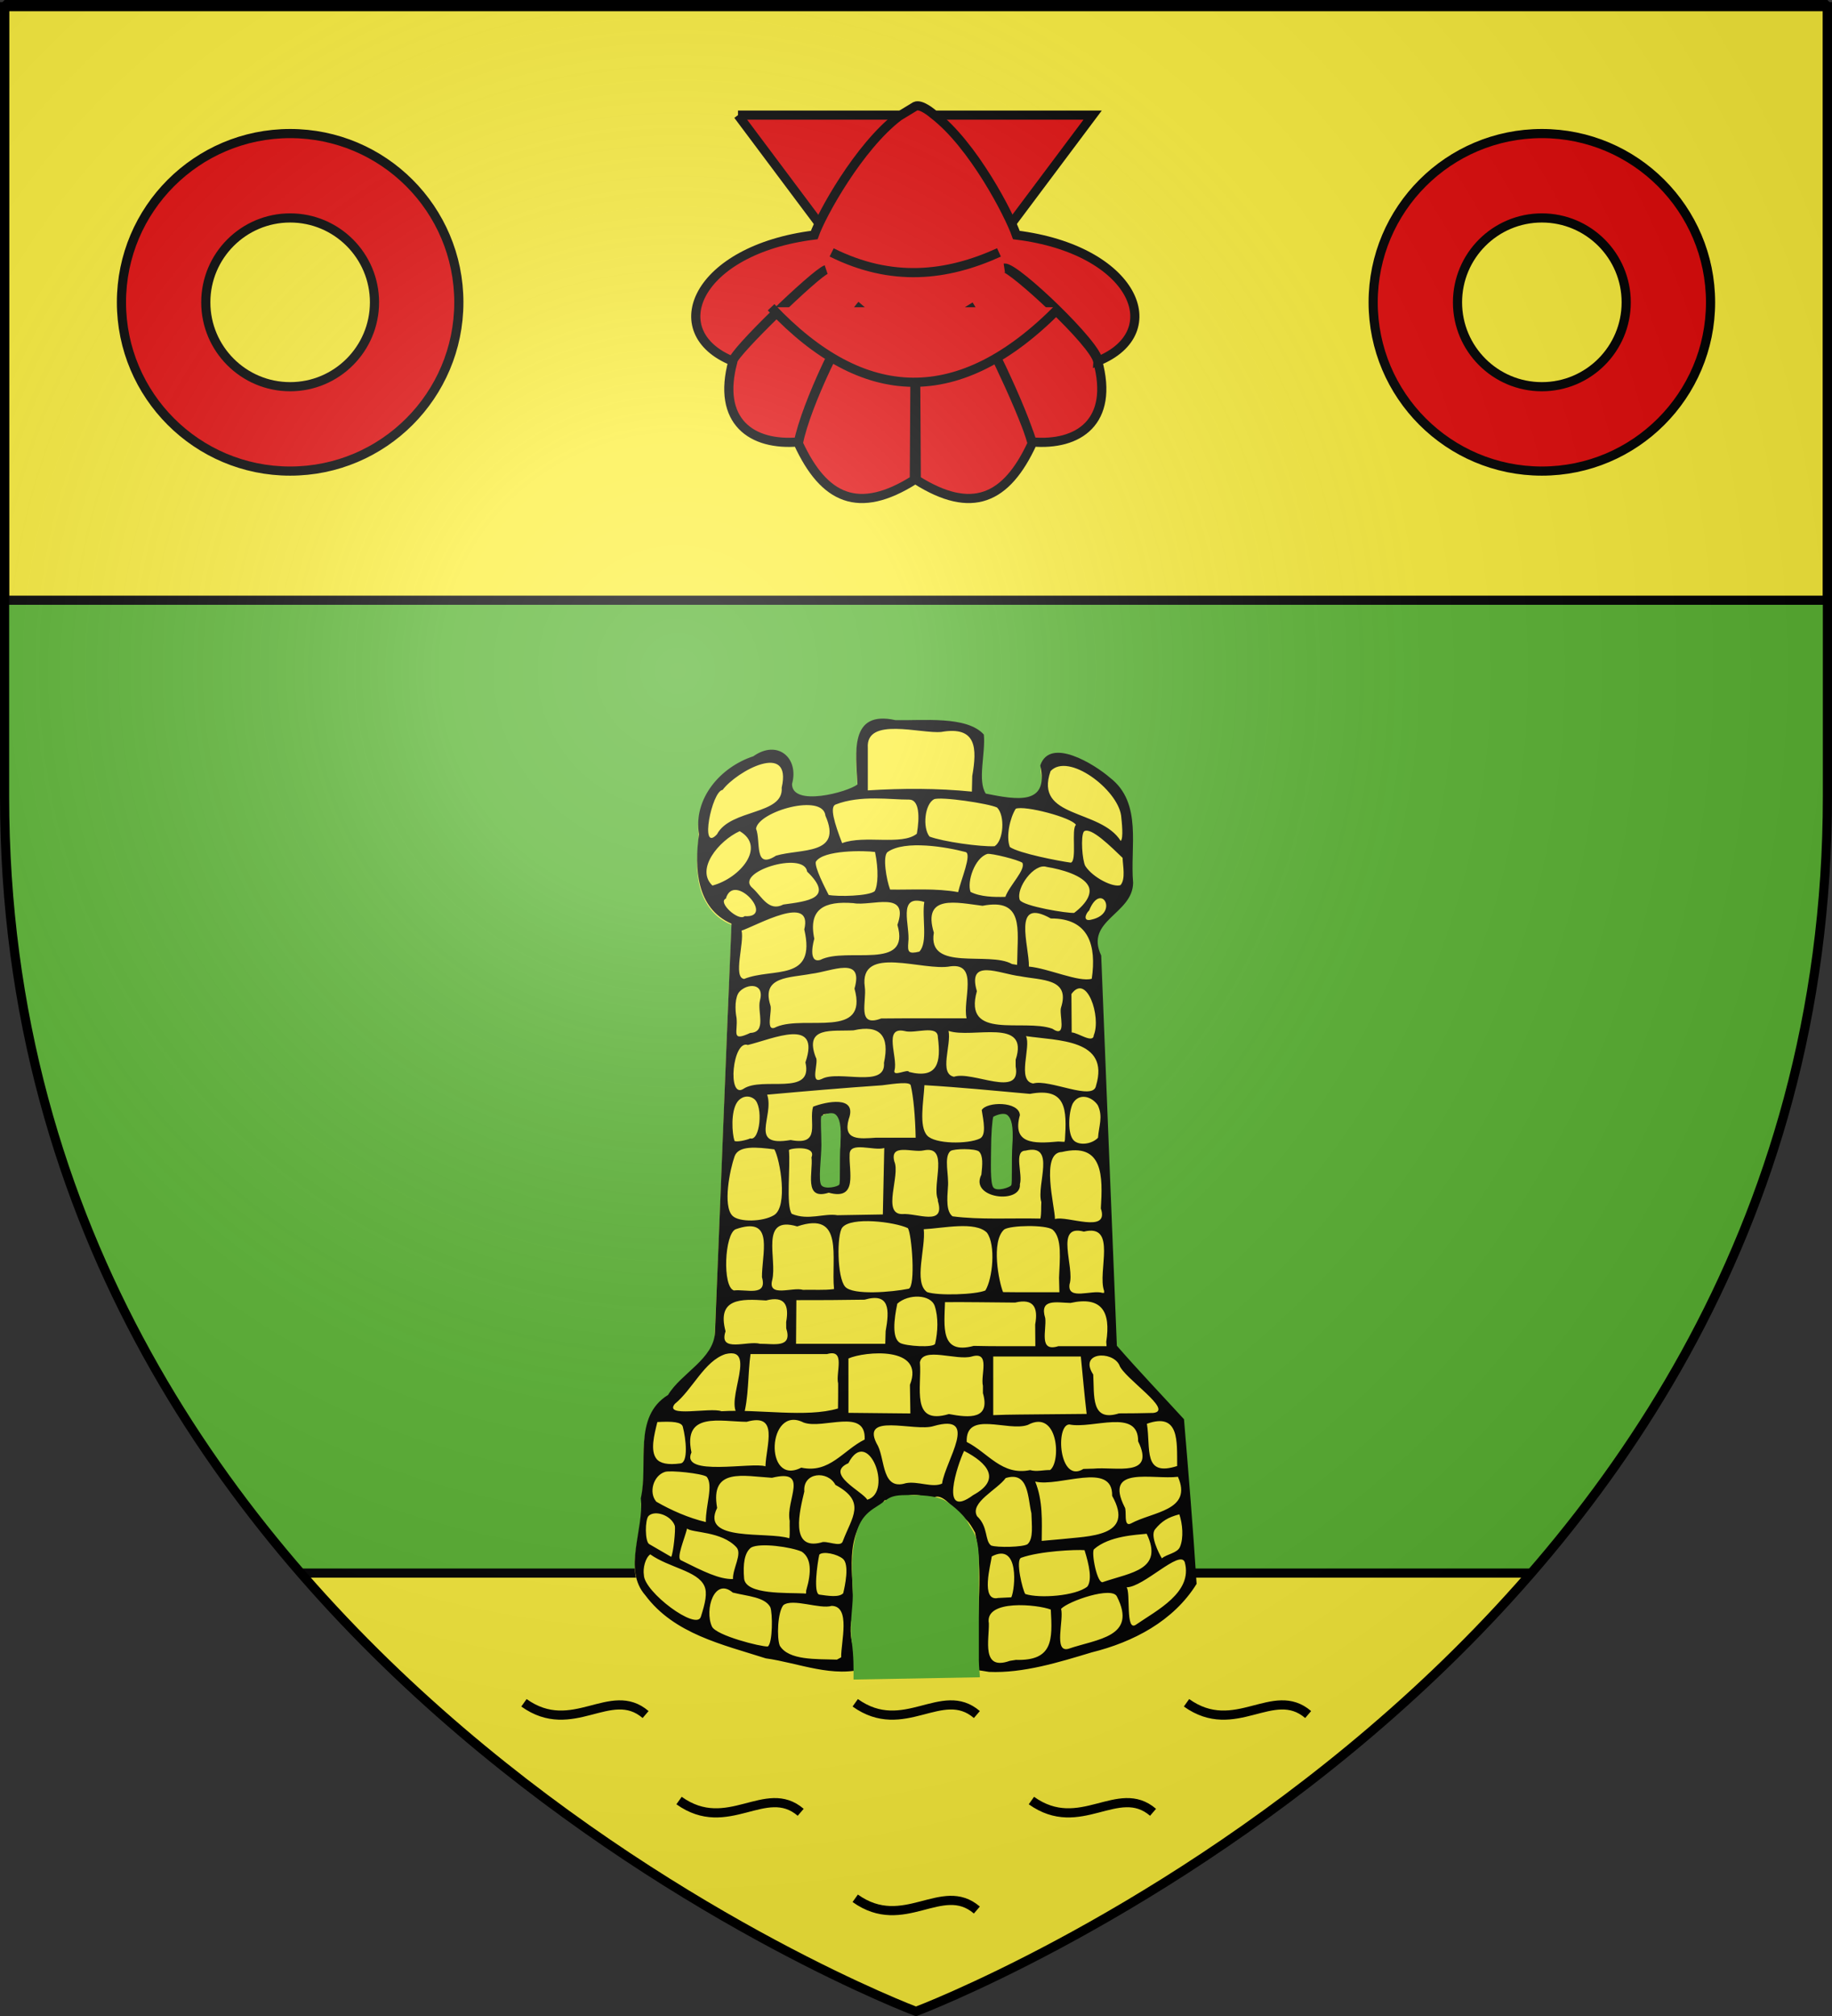 <svg xmlns="http://www.w3.org/2000/svg" xmlns:xlink="http://www.w3.org/1999/xlink" width="600" height="660" version="1.0"><rect width="100%" height="100%" fill="#333333" stroke="none"/><desc>Flag of Canton of Valais (Wallis)</desc><defs><radialGradient xlink:href="#b" id="e" cx="221.445" cy="226.331" r="300" fx="221.445" fy="226.331" gradientTransform="matrix(1.353 0 0 1.349 -77.63 -85.747)" gradientUnits="userSpaceOnUse"/><linearGradient id="b"><stop offset="0" style="stop-color:white;stop-opacity:.314"/><stop offset=".19" style="stop-color:white;stop-opacity:.251"/><stop offset=".6" style="stop-color:#6b6b6b;stop-opacity:.125"/><stop offset="1" style="stop-color:black;stop-opacity:.125"/></linearGradient></defs><g style="display:inline"><path d="M300 658.5s298.5-112.32 298.5-397.772V2.176H1.5v258.552C1.5 546.18 300 658.5 300 658.5" style="fill:#5ab532;fill-opacity:1;fill-rule:evenodd;stroke:none;stroke-width:1px;stroke-linecap:butt;stroke-linejoin:miter;stroke-opacity:1;display:inline"/><path d="M1.5 1.5h597v195H1.5z" style="opacity:1;fill:#fcef3c;fill-opacity:1;fill-rule:nonzero;stroke:#000;stroke-width:3;stroke-linecap:round;stroke-linejoin:bevel;stroke-miterlimit:4;stroke-dasharray:none;stroke-dashoffset:0;stroke-opacity:1"/><path d="M98.531 515C185.674 615.465 300 658.5 300 658.5S414.325 615.465 501.469 515z" style="fill:#fcef3c;fill-opacity:1;fill-rule:evenodd;stroke:none;stroke-width:1px;stroke-linecap:butt;stroke-linejoin:miter;stroke-opacity:1;display:inline"/><path id="c" d="M171.6 557.465c15.956 11.388 28.375-5.993 39.842 3.844" style="fill:none;fill-rule:evenodd;stroke:#000;stroke-width:3;stroke-linecap:butt;stroke-linejoin:miter;stroke-miterlimit:4;stroke-dasharray:none;stroke-opacity:1"/><use xlink:href="#c" width="600" height="660" transform="translate(50.794 32)"/><use xlink:href="#c" width="600" height="660" transform="translate(108.494)"/><use xlink:href="#c" width="600" height="660" transform="translate(166.194 32)"/><use xlink:href="#c" width="600" height="660" transform="translate(108.494 64)"/><use xlink:href="#c" width="600" height="660" transform="translate(216.994)"/><path d="M98.5 513.5h403v3h-403z" style="fill:#000;fill-opacity:1;stroke:none;stroke-width:3;stroke-miterlimit:4;stroke-dasharray:none;stroke-opacity:1"/></g><g style="display:inline"><g style="display:inline"><path d="M378.564 281.297c-7.174-.55-12.657 5.563-13.256 12.311-1.463 8.624-.244 17.397.112 26.063-8.436 5.433-18.837 7.445-28.808 7.81-5.415.248-12.957-1.976-12.987-8.508 2.122-6.763.473-16.293-7.202-18.725-7.052-2.346-12.649 3.364-18.994 5.304-15.637 6.896-28.514 23.046-26.514 40.88.088 8.235-1.699 16.683-.406 25.024 1 12.488 7.935 24.9 20.054 29.374-3.609 81.98-6.395 164.007-10.083 245.977-2.574 13.914-16.183 21.11-24.645 31.15-2.157 3.29-4.682 5.924-7.945 8.124-10.231 9.474-9.589 24.778-9.716 37.654.282 7.079-.828 14.095-1.425 21.044 1.12 16.457-7.7 33.21-1.508 49.222 9.158 16.755 26.746 26.784 44.184 33.038 13.209 4.457 26.451 9.337 40.268 11.566 16.123 3.497 33.214 9.057 49.621 3.899 24.598.59 49.465-1.854 73.822 2.34 24.782.516 48.303-8.494 71.757-15.158 19.478-6.574 38.085-18.368 49.172-36.112-2.087-32.311-4.745-64.581-7.427-96.847-13.353-14.528-26.966-28.828-39.927-43.708-3.189-77.353-6.215-154.712-9.318-232.067-3.753-6.832-2.24-15.609 3.354-20.977 6.14-6.938 16.14-12.914 15.53-23.497-1.522-17.297 3.513-36.266-5.605-52.103-6.371-9.446-16.647-15.574-26.805-20.279-5.698-2.366-14.476-4.73-18.568 1.26-2.5 3.147.441 7.308-.406 11.029.099 6.875-6.17 12-12.76 11.974-7.701.573-15.248-1.286-22.778-2.634-5.327-8.545-1.91-19.297-1.71-28.718-.032-3.324 1.375-7.817-2.679-9.318-12.198-7.126-27.034-5.327-40.601-5.513-5.418.596-10.488-.761-15.8-.88" style="fill:#fcef3c;fill-opacity:1;stroke:none;stroke-width:7;stroke-miterlimit:4;stroke-dasharray:none;stroke-opacity:1" transform="translate(79.492 81.874)scale(.551)"/><path d="m433.634 312.481-.217 9.273c-20.537-2.053-41.264-2.012-61.858-.73v-25.189c-1.361-18.8 31.595-8.314 43.657-9.536 21.094-3.66 21.306 9.696 18.418 26.182m-151.742 34.64c-10.462 11.38-3.086-25.69 3.352-26.378 8.43-11.193 41.473-29.16 35.12-1.342 1.293 16.377-30.413 12.464-38.472 27.72m240.22-11.138c.41 3.727 1.514 13.649-.238 15.061-12.135-19.252-51.61-13.116-41.702-41.462 10.535-11.31 39.787 10.822 41.94 26.4m-165.821 16.39c-4.674-12.137-7.45-21.561-3.907-22.942 14.918-5.812 32.584-2.836 43.691-2.94 6.164-.057 6.353 10.37 4.624 20.28-8.817 7.208-31.284.585-44.408 5.602m92.116-21.149c4.85 4.901 3.835 19.619-1.466 22.975-8.055.46-30.694-2.669-38.716-5.733-4.212-5.299-2.896-19.197 2.682-22.178 4.185-1.69 32.616 2.539 37.5 4.936m-131.404 28.592c-13.39 8.653-8.876-8.682-11.89-16.028 1.422-10.355 39.903-21.252 41.257-7.695 10.383 23.575-14.691 19.386-29.367 23.723M495.26 341.51c-2.893 2.54.746 21.334-3.031 22.45-7.115-.96-30.863-5.533-36.26-9.312-2.4-6.312.111-17.35 3.508-22.722 5.342-2.12 33.392 5.235 35.783 9.584m-216.069 36.06c-10.225-9.72 3.797-26.66 16.206-32.315 15.874 9.188.386 27.86-16.206 32.315m243.787-16.475c.175 4.638 1.9 12.675-1.226 16.209-4.114 1.618-16.378-4.309-20.931-11.373-1.77-3.237-2.902-17.666-.792-20.536 4.028-3.043 16.567 9.62 22.948 15.7m-93.333-3.446c3.949 1.05-2.737 16.508-4.4 23.824-13.352-2.398-26.948-1.317-40.437-1.516-2.155-5.605-4.655-20.094-1.448-22.35 10.27-7.222 35.13-2.922 46.285.042m-54.01 23.286c-3.682 2.939-21.714 3.285-27.34 2.224-2.245-4.406-8.358-16.17-7.659-19.682 4.221-7.168 29.119-6.735 35.208-5.856 2.222 10.718 1.734 19.937-.208 23.314m77.669 3.35c-6.594.187-14.823.04-20.686-2.94-2.26-6.117 2.525-20.307 10.01-22.575 2.52-.445 18.324 3.462 20.802 5.277 2.083 4.161-7.692 13.456-10.126 20.238m-131.98 4.558c-8.615 4.466-12.781-4.735-18.058-9.59-12.204-9.513 30.474-22.652 32.222-9.966 16.615 16.022.126 17.572-14.164 19.556m172.894 4.952c-3.473.444-30.424-3.933-32.352-7.707-2.458-7.101 8.688-22.078 15.924-19.607 9.085 1.464 21.75 5.05 24.927 11.433 2.096 4.21-.79 10.016-8.5 15.88M298.3 395.748c-3.416 3.378-16.27-8.226-11.126-10.42 4.748-16.434 29.82 11.748 11.126 10.42m206.336 2.014c-5.551 1.564-3.65-3.555-1.53-5.382 7.035-17.584 18.02 1.741 1.53 5.382m-102.457 19.06c-6.49 1.578-7.057.22-6.56-5.515 1.247-9.943-6.86-28.794 9.514-24.013-1.539 9.242 2.309 24.074-2.954 29.528m-58.866 4.916c-7.813 2.299-3.741-12.191-3.556-12.53-3.758-17.824 6.013-22.556 23.259-21.191 10.74 2.004 33.49-8.001 26.13 12.922 8.143 27.694-29.938 12.823-45.833 20.8m117.063.036-.098 2.928-3.014-.507c-13.625-7.781-50.465 4.818-46.462-18.65-7.032-23.206 13.948-17.755 28.929-15.96 24.82-4.845 20.778 14.324 20.645 32.189m-162.349 11.277c-6.784-.838.245-21.58-1.517-28.717 8.987-2.944 42.518-22.323 37.285-.68 7.344 31.548-18.76 22.482-35.768 29.397m206.644-.114c-7.727 2.225-25.824-6.188-37.37-7.231.27-12.296-10.362-41.692 13.01-28.584 22.867-.158 27.208 16.306 24.36 35.815m-101.368 23.497c-7.93.003-15.86.023-23.79.104-14.813 5.638-8.47-10.367-9.753-18.728-3.554-25.567 34.881-9.033 50.973-12.264 16.911-2.044 7.027 20.067 9.523 30.888zm-85.941 5.044c-7.301 4.205-2.322-9.578-3.781-12.96-5.334-17.19 11.613-16.048 24.376-18.526 12.28-1.456 31.386-10.942 25.679 8.795 8.484 30.237-29.208 15.642-46.274 22.691m169.07-11.526c-1.421 3.835 3.92 18.81-5.22 12.67-17.115-6.17-53.127 7.172-44.834-22.293-5.85-19.946 13.38-10.34 25.679-8.897 12.728 2.506 29.91 1.16 24.376 18.52m-184.735 15.166c-11.704 5.44-7.3-.486-8.167-8.892-1.01-5.066-.987-12.578 1.724-15.584 4.432-4.912 15.204-5.598 12.147 5.41-1.572 6.6 4.197 18.649-5.704 19.066m204.187 1.31c-.321 5.324-9.416-1.54-13.15-1.591l-.16-22.837c9.16-12.675 17.76 13.63 13.31 24.427m-109.838 21.876c-.6-2.089-9.947 3.347-8.606-1.076 2.063-7.74-6.94-26.112 6.002-23.231 6.046 1.777 19.907-4.056 19.75 3.76 1.93 14.64.056 24.892-17.146 20.547m-51.856 4.15c-7.561 3.618-1.428-10.317-3.601-12.854-7.035-18.548 9.717-15.336 22.448-16.02 15.875-3.599 21.62 3.371 18.112 19.303 1.302 15.402-26.874 4.121-36.959 9.571m115.235-11.414v3.995c3.616 19.295-25.702 2.417-36.666 6.115-9.082-1.792-1.448-18.872-3.226-27.241 14.106 4.789 48.316-8.239 39.892 17.131m-161.869 17.35c-9.689 6.058-6.377-29.405 2.691-26.102 15.006-3.666 43.468-16.767 34.22 10.337 4.812 20.6-25.591 8.049-36.911 15.765m209.63-1.894c-1.563 9.352-27.804-4.14-37.348-1.336-9.964-1.602-1.029-22.029-4.291-28.147 18.818 2.808 50.041 1.65 41.639 29.483m-181.503 32.249c-25.471 4.393-9.553-14.017-13.958-26.937 22.219-2.022 46.094-4.055 68.356-5.578 7.998-1.063 16.44-2.226 16.984.035 1.58 6.559 2.692 18.674 2.927 31.11h-23.695c-9.557.627-19.754 1.856-16.072-11.088 5.275-14.409-13.912-10.196-21.212-7.331-2.718 9.08 5.151 23.394-13.33 19.789m163.031-.019-.283 1.116-3.669-.189c-14.595 1.355-27.596 1.515-22.816-15.71-.501-8.33-19.803-8.073-22.687-2.992 1.023 6.37 2.9 15.018-1.148 16.938-7.154 3.394-26.67 3.311-31.3-1.817-4.958-5.494-2.165-19.759-1.615-29.907 20.939 1.23 41.824 3.298 62.716 5.164 21.767-4.087 21.97 9.332 20.802 27.397m-187.05-.942c-2.31 1.117-8.483 2.363-9.361 1.454-1.424-4.13-2.37-17.386 1.679-23.106 2.127-3.005 6.37-4.49 9.989-1.775 5.576 4.183 3.482 25.243-2.306 23.427m206.599-19.688c3.232 6.865.564 12.416.11 19.296-3.604 3.806-10.91 4.747-14.207 1.792-4.132-3.704-3.306-16.932-.82-22.103 3.786-6.6 11.463-4.164 14.917 1.015m-154.27 44.626c-3.256.39-6.538.472-9.81.674.52-13.092-.767-27.881.863-39.93 3.072-.465 6.736-.645 8 1.161 4.699 6.72.159 29.451.947 38.095m101.83-17.763v17.153c-14.586 11.944-10.17-21.88-9.865-32.603 3.027-15.368 15.696 5.536 9.866 15.45m-42.663 29.058.02.964c4.69 15.323-12.52 7.017-21.254 7.768-12.155-.007-.908-23.028-4.616-31.234-2.863-11.06 10.817-5.137 17.324-6.577 15.6-3.348 4.887 20.223 8.526 29.079m-59.67 9.406c-7.876-1.332-17.354 3.327-27.131-.818-3.571-4.806-.727-27.935-1.698-37.76-.328-1.157 16.512-3.324 13.407 4.2 1.112 8.38-4.996 25.862 10.247 21.001 17.575 4.833 11.878-12.77 12.423-22.602-.208-8.23 14.354-2.011 20.58-3.946q-.422 19.739-.836 39.477zm121.191-7.786c-.207 3.252.095 6.582-.543 9.794-16.92-.405-36.135.807-52.241-1.353-3.774-2.895-3.232-10.126-2.737-17.31.76-6.925-2.657-17.936 1.533-21.503 2.313-1.452 14.37-1.54 16.863.243 2.655 2.492 2.118 8.107 1.49 13.81-7.25 14.318 23.963 17.711 22.9 5.642 1.811-5.867-3.876-19.783 3.296-19.896 18.6-4.506 6.339 20.28 9.44 30.573m-158.892 7.751c-6.582 4.012-20.704 4.295-24.656.406-5.949-5.853-1.568-27.51 1.214-35.339 2.342-6.592 13.084-5.485 23.646-4.16 3.323 5.725 8.321 33.897-.204 39.093m194.262-3.97c5.252 15.366-20.258 4-27.271 6.284.009-7.292-8.799-39.485 4.103-39.842 24.8-5.865 24.323 14.618 23.168 33.558m-158.59 47.888c-6.108.813-12.306.272-18.447.457-6.238-1.83-21.183 4.832-18.273-5.922 3.046-12.368-7.759-38.516 14.83-31.756 28.206-9.564 20.028 18.704 21.89 37.221m-42.784-9.536-.025 1.145-.028 1.315c3.423 11.801-9.407 7.001-16.664 7.893-6.951-2.06-5.594-33.65 1.05-36.372 21.765-7.58 16.425 11.005 15.667 26.019m86.681-26.667c2.322 3.48 4.722 34.611.483 36.01-9.95 2.001-33.16 4.003-37.766-1.2-4.846-5.474-5.01-31.103-1.674-35.196 5.322-6.529 30.982-3.359 38.957.386m89.849 29.548.214 8.552c-11.163-.026-22.326.07-33.487-.09-2.43-5.93-7.336-30.027.675-37.207 3.677-2.51 24.61-2.926 28.767.076 5.84 5.09 4.218 17.589 3.83 28.669m26.802 7.742-.008 1.17h-1.012c-6.258-1.958-20.969 4.719-19.54-5.09 3.282-10.109-9.262-36.107 8.525-31.302 20.073-4.97 7.887 23.89 12.035 35.222m-70.577-.256c-5.763 2.49-28.157 3.235-34.666.949-8.12-5.734-.728-25.995-1.964-37.334 11.475-.57 30.594-4.897 37.548 2.043 5.377 7.247 3.402 27.333-.918 34.342m-59.287 24.203-.223 7.473h-53.037l.198-25.928c13.52.024 27.04-.042 40.558-.272 15.005-4.372 14.814 6.077 12.504 18.727m-59.12-5.465.028 3.728c3.878 12.075-7.407 9.102-15.588 9.21-7.303-2.038-24.837 5.613-20.472-7.414-5.284-19.75 9.215-19.335 24.092-18.325 10.964-2.852 13.829 2.552 11.94 12.801m88.312-9.457c2.2 6.645 1.873 15.261.23 22.296-.615 2.64-17.61 1.489-20.883-.433-4.852-2.85-3.595-13.767-1.607-23.308 6.63-5.969 19.922-5.62 22.26 1.445m101.935 21.224.099 1.3.1 1.311h-28.686c-11.874 3.66-6.909-9.393-7.768-16.665-3.72-11.898 6.883-9.194 14.986-9.038 18.546-4.139 24.096 5.168 21.269 23.092m-42.242-10.294.098 12.905c-12.202-.04-24.407.121-36.607-.196-20.12 5.451-17.49-11.684-17.097-25.983 13.888-.085 27.777.152 41.665.256 10.944-2.612 13.842 2.808 11.94 13.018M353.914 673.4c-.009 4.96.027 9.92-.093 14.88-19.004 5.583-46.845.27-69.236 1.628-6.59-2.463-34.388 3.988-27.759-4.368 10.605-8.575 17.515-25.439 30.11-29.587 21.36-5.217-4.819 34.66 10.507 37.317 3.42-10.687 2.78-26.18 4.401-37.335h45.491c11.265-3.25 4.994 11.035 6.579 17.465m187.328 17.509c-6.782.21-13.568.24-20.352.273-16.923 5.333-14.61-10.582-15.355-23.078-8.742-13.391 11.238-14.316 15.487-5.712 2.449 7.685 32.804 27.136 20.22 28.517M396.587 674.21l.263 17.015c-12.271-.143-24.543-.258-36.814-.37v-32.289c9.421-4.222 45.788-7.648 36.551 15.644m80.253 17.512c-10.244.174-20.501.055-30.738.504v-34.851h52.065c1.163 11.373 2.101 22.773 3.47 34.123zm-36.86-16.882v4.308c4.48 15.6-7.741 14.772-20.235 12.432-22.974 6.883-15.973-16.134-17.228-30.733 1.773-9.439 21.77-.857 30.884-3.472 11.265-3.25 4.994 11.036 6.579 17.465m-193.521 21.486c9.145-.506 14.38-.033 15.125 2.786 1.917 7.254 3.341 21.141-1.342 21.79-7.685 1.066-12.214-.075-14.298-2.71-3.807-4.814-1.404-14.14.515-21.866m308.973 26.127c-20.525 6.597-15.582-10.268-17.993-25.096 19.544-7.004 17.82 10.737 17.993 25.096m-244.729.192c-7.558-2.722-50.806 6.402-43.975-8.283-5.198-24.327 17.173-18.287 32.806-18.177 19.446-5.513 11.601 13.768 11.17 26.46m21.286.772c-22.346 11.494-20.182-37.78 1.418-26.794 11.606 4.26 37.197-9.044 36.276 10.087-12.852 6.35-20.85 20.362-37.694 16.707m173.752.598-3.113.084-2.922.086c-14.484 9.003-16.812-26.247-8.372-26.423 13.732 2.856 41.12-9.85 40.891 10.007 10.579 21.693-13.438 14.968-26.484 16.246m-25.853.834c-3.925-.093-8.013 1.154-11.868.024-16.767 3.464-24.898-10.233-37.688-16.723-.695-18.984 24.528-5.913 36.277-10.087 18.146-9.765 19.953 21.872 13.279 26.786m-64.204 8.059c-5.75 2.663-14.63-1.655-21.537-.246-14.018 4.407-12.348-13.245-16.492-22.02-12.069-20.745 21.873-8.23 33.082-11.935 27.543-7.893 6.923 20.501 4.947 34.2m-44.456 9.598c-2.541-4.8-25.644-15.399-11.235-21.72 11.525-22.518 26.943 17.063 11.235 21.72m62.947-2.756c-20.269 14.981-9.385-17.938-5.388-26.267 13.948 7.15 22.407 16.992 5.388 26.267m-158.889 15.996c-10.083-2.352-20.644-6.994-29.434-12.068-4.68-5.406-1.814-15.522 5.145-17.731 3.318-1.054 21.767.9 24.69 2.816 4.303 4.947-.659 17.413-.4 26.983m252.607.88c-4.7 2.303-2.136-7.91-3.722-9.822-12.487-24.822 16.752-16.104 31.713-17.938 8.855 20.153-14.919 20.644-27.99 27.76m-202.784-1.572c-.126 3.373.259 7.344-.219 10.35-12.857-4.205-53.042 2.44-42.907-18.031-4.298-24.136 15.556-18.91 32.595-17.913 22.63-5.554 8.034 13.19 10.531 25.594m161.325 10.87c-3.842.33-7.685.657-11.524 1.028.12-11.955.754-23.912-3.861-35.254 14.196 3.524 46.224-12.348 45.738 8.512 13.826 24.533-14.152 23.837-30.353 25.714m-129.814 1.374c-1.282 3.718-9.855-.867-12.79.61-18.946 4.906-12.674-19.148-10.02-30.307-.993-11.439 13.882-12.703 18.5-3.916 18.581 10.047 9.833 18.953 4.31 33.613m109.88 1.598c-2.657 1.8-18.076 2.117-21.67.788-3.853-2.818-1.627-11.171-8.338-17.397-4.548-8.08 12.088-15.797 17.002-22.666 13.85-4.338 13.074 11.895 15.295 20.913.144 6.924 1.373 14.975-2.29 18.362M256.814 757.9c.609 2.32-.916 16.39-2.114 18.537l-13.106-7.604c-2.549-1.48-2.56-14.494-.332-16.739 3.858-3.678 13.409-.3 15.552 5.806M557.1 770.5c-1.598 3.766-7.77 4.224-10.745 6.816-1.694-2.779-7.214-13.45-4.034-17.286 3.994-4.817 7.516-7.04 14.39-8.879 1.898 5.567 2.684 13.938.389 19.349m-263.672.198c3.652 3.946-2.267 12.614-2.018 18.917-8.2.182-17.4-4.439-30.986-11.2-2.748-1.367 2.022-12.204 3.71-18.811 3.056 2.673 20.404 1.489 29.294 11.094m218.022 20.655c-3.463 1.988-7.3-17.827-5.416-19.488 8.99-7.924 25.151-8.5 31.28-9.153 10.21 21.41-9.164 22.937-25.864 28.641m-176.486 4.935c-.266.721.399 2.498-1.04 1.89-10.588-.525-34.727.847-35.888-8.757-.753-8.79.175-15.471 4.147-18.524 5.431-3.004 23.948-.286 30.095 2.438 5.79 3.887 5.846 12.203 2.686 22.953m167.116-2.23c-6.926 5.647-28.594 7.212-36.947 4.428-1.538-2.199-5.972-20.251-2.386-21.526 11.16-3.968 32.42-4.93 37.623-4.499 2.812 8.933 4.57 17.563 1.71 21.597m-159.363-18.942c2.276-2.234 10.727-.33 14.032 2.474 3.981 3.38 1.245 16.078.174 20.465-2.498 2.644-9.043 1.53-14.135.815-3.726-.523-1.252-18.44-.07-23.754m114.137 25.356-7.838.393c-10.686 2.322-4.31-20.191-3.775-24.69 16.567-8.716 13.942 19.357 11.613 24.297m-184.544 11.57c-2.61 8.504-33.725-14.763-33.845-24.806-.678-3.98.813-10.15 3.77-12.283 11.202 7.93 28.077 9.795 32.143 18.737 1.904 4.189.62 9.95-2.068 18.353m258.598 4.715c-6.357 4.367-3.008-19.24-5.553-22.232 10.218-.064 31.69-22.682 34.58-14.96 4.986 18.037-16.784 28.699-29.027 37.192M313.6 806.33c1.379 3.372 1.49 21.122-1.465 23.344-4.145.245-30.726-6.51-33.22-11.838-4.589-10.095 1.5-29.434 12.388-20.176 8.938 2.202 19.066 2.65 22.297 8.67m177.103 24.755c-8.837 2.278-2.512-17.136-4.27-23.761 4.403-4.657 30.363-13.593 33.2-7.309 12.254 24.106-11.75 25.155-28.93 31.07m-70.763-4.009c1.602 10.094-2.943 7.705-10.57 7.832.028-26.745-.207-53.49-.38-80.235-2.644-11.956 2.016-20.328 12.91-7.902.099 26.768-1.326 53.539-1.96 80.305m-15.371-26.798.175 25.42c3.648 11.063-5.29 9.625-13.199 9.209l-.226-82.865c-2.786-11.051 2.8-13.752 13.01-11.842-.027 20.026.108 40.053.24 60.078m-17.662-12.363.308 45.678c-15.568 8.959-9.492-16.538-10.423-26.834 3.344-20.57-7.795-47.885 4.795-64.02 11.863.638 1.743 33.132 5.32 45.176m-14.841 18.275.202 24.771c-7.735 14.553-13.718-9.889-9.58-19.508 1.6-19.978-6.357-43.936 8.691-60.27.347 18.334.536 36.67.687 55.007m65.036 27.008c.38 4.018-1.253 3.644-5.213 2.496-13.838 1.765-4.649-25.434-7.662-42.16 2.932-10.355-4.146-59.657 11.084-31.53 5.178 23.284.77 47.517 1.791 71.194m-81.387 2.915-2.521 1.377c-12.421-.371-28.664.446-33.948-8.25-1.909-4.77-1.305-19.95 2.119-24.13 5.558-4.24 21.712 2.597 28.727.447 11.438.248 5.46 21.492 5.623 30.556m124.597-28.351c1.025 17.927 1.417 30.52-20.706 29.882l-3.669.577c-17.03 6.093-12.193-12.455-12.44-22.238-2.649-14.594 29.351-11.205 36.815-8.221m-36.715 37.023c20.286.886 41.605-5.739 61.034-11.597 24.675-6.094 48.632-18.576 62.353-40.702-2.068-32.628-4.76-65.238-7.496-97.821-12.881-14.081-27.006-28.845-39.906-43.667-3.172-77.277-6.209-154.56-9.3-231.84-9.957-21.017 18.739-24.502 18.974-43.235-1.961-21.092 5.759-47.369-13.715-62.398-9.27-8.071-35.74-24.473-41.482-7.304 5.294 23.98-14.149 20.348-32.374 16.728-5.115-7.596-.03-24.242-1.176-35.116-10.216-11.273-36.266-8.15-52.588-8.556-27.53-6.053-23.447 19.626-22.529 38.202-5.62 4.585-38.94 13.53-38.884-.282 4.298-15.41-8.59-26.652-23.01-16.431-19.412 6.326-35.778 24.965-32.312 46.329-2.796 20.199-1.615 43.972 19.341 53.162-3.445 80.901-6.477 161.821-9.808 242.727-.745 15.931-20.094 24.242-27.914 37.255-21.06 12.987-11.524 40.64-16.19 61.388 2.025 18.788-10.87 42.298 2.697 57.648 17.11 22.957 45.835 29.23 71.569 37.456 19.613 2.711 40.333 12.003 59.848 5.74 24.292.685 48.992-1.947 72.868 2.314" style="fill:#000;fill-opacity:1;stroke:none;stroke-opacity:1" transform="translate(79.492 81.874)scale(.551)"/><g style="fill:#5ab532;fill-opacity:1"><path d="M256.435 593.068c0-7.168.202-13.178-1.102-22.953-1.303-9.776.652-19.551.652-26.72s-1.303-19.551.652-30.63 4.562-16.944 13.034-22.158 7.168-7.169 19.55-7.169 16.945 1.304 20.204 2.607c3.258 1.303 12.382 8.472 14.989 13.686 2.607 5.213 6.517 7.169 6.517 23.461v58.653c0 2.607.652 9.872.652 9.872zM237.334 258.231c2.668-1.334 6.67-2.668 8.672-.667 2 2.002 3.335 6.004 2.668 16.676s0 23.345-.667 24.68c-.667 1.333-8.689 3.118-10.69.45s.017-16.459.017-23.796-.667-16.008 0-17.343" style="fill:#5ab532;fill-opacity:1;fill-rule:evenodd;stroke:none;stroke-width:1px;stroke-linecap:butt;stroke-linejoin:miter;stroke-opacity:1" transform="translate(138.243 223.071)scale(.551)"/><path d="M339.549 258.639c2.668-1.335 6.67-2.669 8.67-.668 2.002 2.002 3.336 6.004 2.669 16.676s0 23.345-.667 24.68c-.667 1.333-8.689 4.019-10.69 1.35-2-2.667-1.334-16.008-1.334-23.345s.685-17.36 1.352-18.693" style="fill:#5ab532;fill-opacity:1;fill-rule:evenodd;stroke:none;stroke-width:1px;stroke-linecap:butt;stroke-linejoin:miter;stroke-opacity:1;display:inline" transform="translate(138.243 223.071)scale(.551)"/></g></g><g style="fill:#e20909;fill-opacity:1;stroke:#000;stroke-width:3.529;stroke-miterlimit:4;stroke-dasharray:none;stroke-opacity:1"><path d="m210.616 124.75 68.307 91.255 68.336-91.255H210.616z" style="fill:#e20909;fill-opacity:1;fill-rule:evenodd;stroke:#000;stroke-width:3.529;stroke-linecap:butt;stroke-linejoin:miter;stroke-miterlimit:4;stroke-dasharray:none;stroke-opacity:1" transform="matrix(.85 0 0 .85 62.678 -68.351)"/><path d="M272.563 125.219c-15.366 11.694-29.83 37.842-32.563 45.719-45.389 5.631-59.01 37.373-31.437 48.562.653-3.537 32.284-34.076 35.978-35.224-4.404 1.629-36.045 32.033-35.885 35.286-6.33 23.265 7.295 32.616 25.281 31.063 2.902-14.41 17.519-45.172 24.41-52.795-6.737 8.182-21.648 38.577-24.472 53.357 9.937 21.524 23.263 27.56 44.688 14.032l.375-61.99.375 61.99c21.424 13.529 34.72 7.492 44.656-14.031-3.592-13.246-18.418-43.748-24.441-53.358 4.754 7.79 19.223 36.778 24.41 52.795 17.986 1.553 31.612-7.798 25.28-31.062-1.023-6.998-33.297-36.4-35.915-35.906 4.198-.46 36.344 30.2 36.01 35.843 27.572-11.189 13.95-42.931-31.438-48.562-2.734-7.877-16.64-34.859-32.007-46.553 0 0-4.642-4.098-6.93-3.041z" style="fill:#e20909;fill-opacity:1;fill-rule:evenodd;stroke:#000;stroke-width:3.529;stroke-linecap:butt;stroke-linejoin:miter;stroke-miterlimit:4;stroke-dasharray:none;stroke-opacity:1" transform="matrix(.85 0 0 .85 62.678 -68.351)"/><path d="M246.705 177.634c23.134 11.518 44.287 9.172 64.465 0M223.364 198.752c35.567 37.691 72.616 39.346 111.147 0" style="fill:#e20909;fill-opacity:1;fill-rule:evenodd;stroke:#000;stroke-width:3.529;stroke-linecap:butt;stroke-linejoin:miter;stroke-miterlimit:4;stroke-dasharray:none;stroke-opacity:1" transform="matrix(.85 0 0 .85 62.678 -68.351)"/></g><path id="d" d="M95.025 43.725c-30.498 0-55.25 24.752-55.25 55.25s24.752 55.25 55.25 55.25 55.25-24.752 55.25-55.25-24.752-55.25-55.25-55.25zm0 27.625c15.249 0 27.625 12.376 27.625 27.625S110.274 126.6 95.025 126.6 67.4 114.224 67.4 98.975 79.776 71.35 95.025 71.35z" style="display:inline;fill:#e20909;fill-opacity:1;stroke:#000;stroke-width:3;stroke-miterlimit:4;stroke-dasharray:none;stroke-opacity:1"/><use xlink:href="#d" width="600" height="660" style="display:inline" transform="translate(409.95)"/></g><g style="display:inline"><path d="M300 658.5s298.5-112.32 298.5-397.772V2.176H1.5v258.552C1.5 546.18 300 658.5 300 658.5" style="opacity:1;fill:url(#e);fill-opacity:1;fill-rule:evenodd;stroke:none;stroke-width:1px;stroke-linecap:butt;stroke-linejoin:miter;stroke-opacity:1"/></g><g style="display:inline"><path d="M300 658.5S1.5 546.18 1.5 260.728V2.176h597v258.552C598.5 546.18 300 658.5 300 658.5z" style="opacity:1;fill:none;fill-opacity:1;fill-rule:evenodd;stroke:#000;stroke-width:3;stroke-linecap:butt;stroke-linejoin:miter;stroke-miterlimit:4;stroke-dasharray:none;stroke-opacity:1"/></g></svg>
